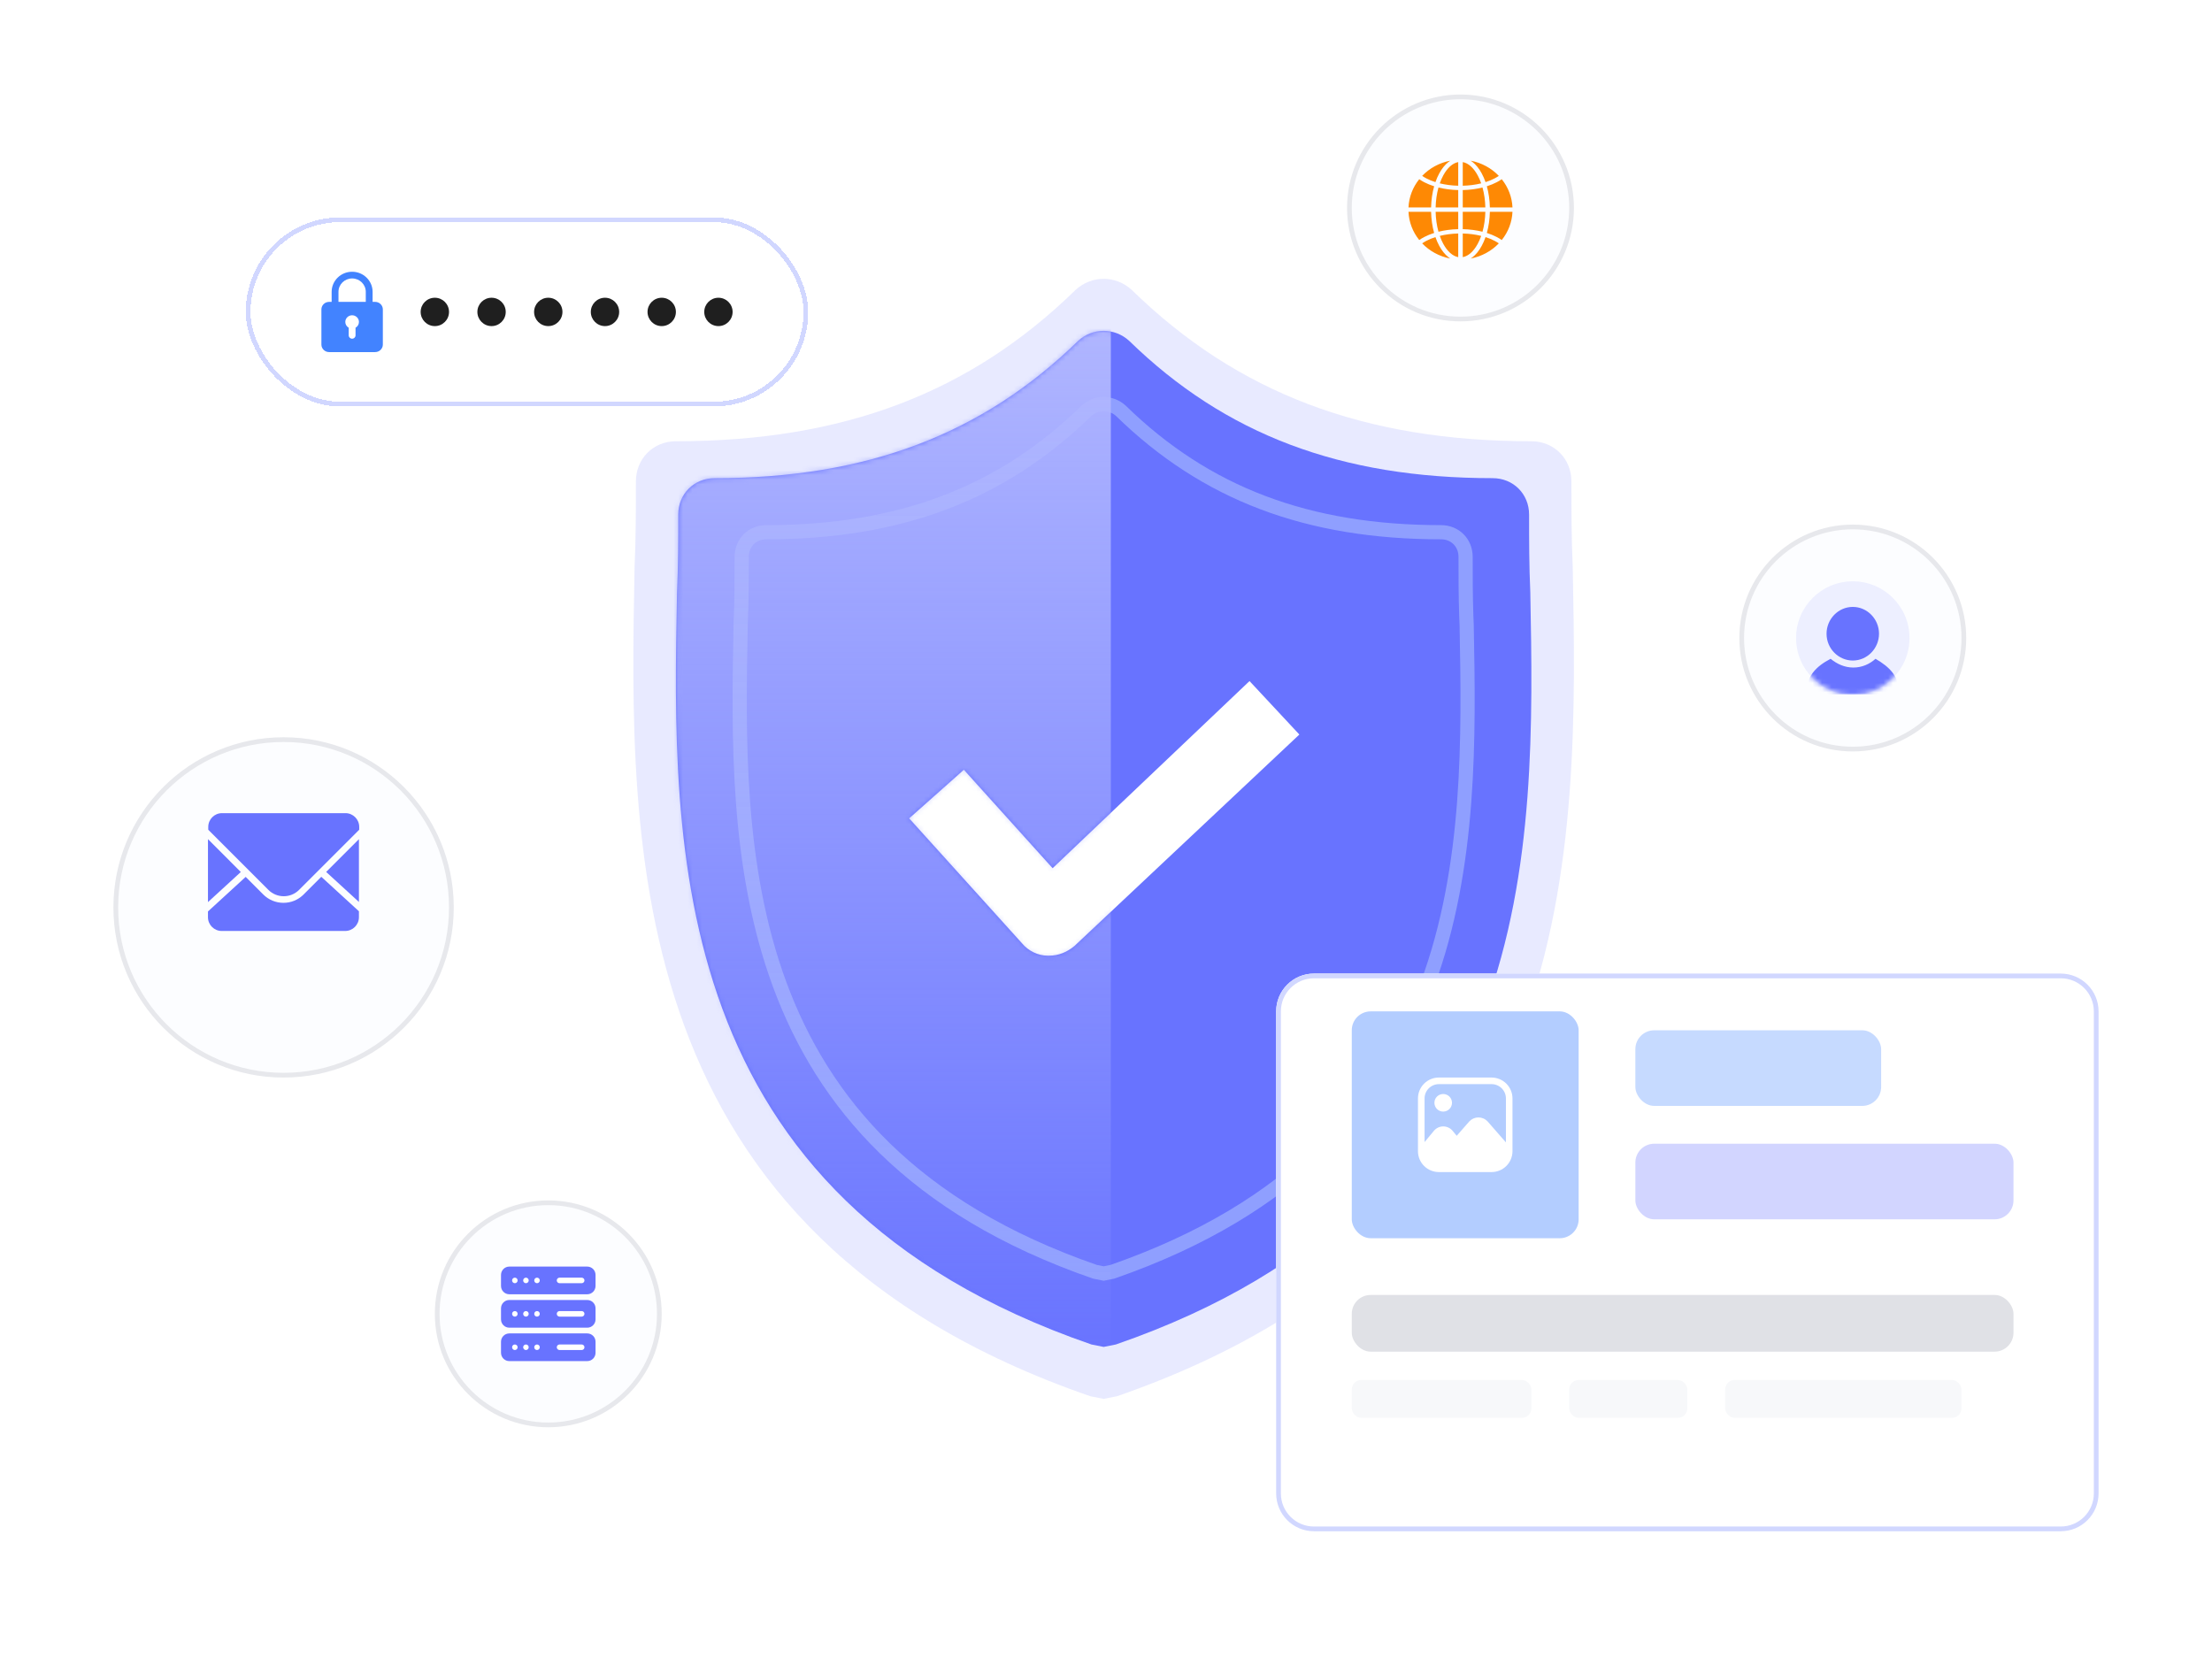 <svg width="468" height="354" viewBox="0 0 468 354" fill="none" xmlns="http://www.w3.org/2000/svg">
<path opacity="0.15" d="M332.75 120.004C332.468 113.769 332.468 107.817 332.468 101.865C332.468 97.047 328.792 93.363 323.985 93.363C288.641 93.363 261.78 83.16 239.442 61.338C236.049 58.221 230.96 58.221 227.567 61.338C205.229 83.16 178.368 93.363 143.024 93.363C138.217 93.363 134.541 97.047 134.541 101.865C134.541 107.817 134.541 113.769 134.259 120.004C133.128 179.519 131.431 261.141 230.677 295.433L233.505 296L236.332 295.433C335.295 261.141 333.881 179.803 332.75 120.004Z" fill="#6873FF"/>
<path d="M262.628 140L222.774 179.534L205.394 160.274L187 176.493L221.744 214L280 157.233L262.628 140Z" fill="white"/>
<path d="M323.773 125.341C323.516 119.685 323.516 114.286 323.516 108.886C323.516 104.516 320.173 101.173 315.801 101.173C283.654 101.173 259.222 91.918 238.905 72.121C235.819 69.293 231.19 69.293 228.103 72.121C207.787 91.918 183.355 101.173 151.208 101.173C146.836 101.173 143.492 104.516 143.492 108.886C143.492 114.286 143.492 119.685 143.235 125.341C142.207 179.332 140.664 253.377 230.932 284.486L233.504 285L236.076 284.486C326.088 253.377 324.802 179.589 323.773 125.341ZM227.332 200.157C225.789 201.442 223.989 202.214 221.931 202.214H221.674C219.617 202.214 217.559 201.185 216.273 199.643L192.356 173.161L203.929 162.877L222.703 183.703L264.365 144.109L274.91 155.422L227.332 200.157Z" fill="#6873FF"/>
<mask id="mask0_22_5111" style="mask-type:alpha" maskUnits="userSpaceOnUse" x="143" y="70" width="181" height="215">
<path d="M323.773 125.341C323.516 119.685 323.516 114.286 323.516 108.886C323.516 104.516 320.173 101.173 315.801 101.173C283.654 101.173 259.222 91.918 238.905 72.121C235.819 69.293 231.19 69.293 228.103 72.121C207.787 91.918 183.355 101.173 151.208 101.173C146.836 101.173 143.492 104.516 143.492 108.886C143.492 114.286 143.492 119.685 143.235 125.341C142.207 179.332 140.664 253.377 230.932 284.486L233.504 285L236.076 284.486C326.088 253.377 324.802 179.589 323.773 125.341ZM227.332 200.157C225.789 201.442 223.989 202.214 221.931 202.214H221.674C219.617 202.214 217.559 201.185 216.273 199.643L192.356 173.161L203.929 162.877L222.703 183.703L264.365 144.109L274.91 155.422L227.332 200.157Z" fill="#5CC65F"/>
</mask>
<g mask="url(#mask0_22_5111)">
<path opacity="0.5" d="M229.843 86.94C231.942 85.019 235.063 85.02 237.163 86.94C255.098 104.453 276.678 112.613 304.888 112.613C307.848 112.613 310.08 114.846 310.08 117.822C310.08 121.927 310.08 126.061 310.23 130.353L310.305 132.201C310.751 155.83 311.226 183.368 301.976 208.37C292.772 233.246 273.896 255.714 235.337 269.103L233.503 269.47L231.673 269.103C193.002 255.714 174.125 233.192 164.949 208.288C155.722 183.244 156.257 155.69 156.704 132.162L156.703 132.161C156.926 127.217 156.927 122.501 156.927 117.822C156.927 114.846 159.159 112.613 162.119 112.613C190.328 112.613 211.908 104.453 229.843 86.94Z" stroke="#B7CDFF" stroke-width="3"/>
<rect x="135.922" y="63.941" width="99.101" height="224.094" fill="url(#paint0_linear_22_5111)"/>
<rect x="47.75" y="48.441" width="458.105" height="352.019" stroke="#D9D9D9"/>
</g>
<g filter="url(#filter0_d_22_5111)">
<path d="M270 206C270 201.582 273.582 198 278 198H436C440.418 198 444 201.582 444 206V308C444 312.418 440.418 316 436 316H278C273.582 316 270 312.418 270 308V206Z" fill="white"/>
<path d="M278 198.5H436C440.142 198.5 443.5 201.858 443.5 206V308C443.5 312.142 440.142 315.5 436 315.5H278C273.858 315.5 270.5 312.142 270.5 308V206C270.5 201.858 273.858 198.5 278 198.5Z" stroke="#D1D7FF"/>
</g>
<circle cx="309" cy="44" r="23.5" fill="#FCFDFF" stroke="#E7E8EC"/>
<path d="M301.324 38.554C301.964 38.889 302.67 39.177 303.424 39.414C303.038 40.794 302.818 42.315 302.782 43.894H298C298.095 41.725 298.889 39.637 300.272 37.918C300.607 38.152 300.959 38.364 301.324 38.554ZM308.521 44.812H303.74C303.775 46.304 303.982 47.738 304.342 49.033C305.64 48.709 307.056 48.523 308.521 48.489V44.812ZM301.324 50.153C301.964 49.818 302.67 49.53 303.424 49.292C303.038 47.913 302.818 46.392 302.782 44.813H298C298.095 46.982 298.888 49.07 300.272 50.789C300.607 50.555 300.959 50.343 301.324 50.153ZM309.479 34.3V39.299C310.851 39.267 312.173 39.094 313.382 38.795C313.18 38.213 312.931 37.647 312.638 37.102C311.758 35.486 310.651 34.509 309.479 34.3ZM308.521 43.894V40.217C307.055 40.184 305.64 39.998 304.342 39.673C303.982 40.969 303.775 42.403 303.74 43.894H308.521ZM313.658 39.673C312.36 39.998 310.945 40.184 309.479 40.217V43.894H314.26C314.225 42.403 314.018 40.969 313.658 39.673ZM308.521 54.407V49.407C307.149 49.44 305.827 49.612 304.618 49.912C304.82 50.494 305.069 51.06 305.362 51.605C306.242 53.221 307.349 54.197 308.521 54.407ZM305.362 37.102C305.069 37.647 304.82 38.213 304.618 38.795C305.827 39.094 307.149 39.267 308.521 39.299V34.3C307.349 34.509 306.242 35.486 305.362 37.102ZM316.676 38.554C316.036 38.889 315.33 39.177 314.576 39.414C314.962 40.794 315.182 42.315 315.218 43.894H320C319.905 41.725 319.112 39.637 317.728 37.918C317.393 38.152 317.041 38.364 316.676 38.554ZM301.782 37.748C302.366 38.053 303.01 38.317 303.699 38.536C303.93 37.872 304.203 37.249 304.514 36.677C305.072 35.652 305.727 34.842 306.463 34.271C306.588 34.173 306.716 34.083 306.845 34C304.509 34.445 302.439 35.597 300.89 37.215C301.176 37.41 301.474 37.588 301.782 37.748ZM306.463 54.435C305.727 53.864 305.071 53.054 304.514 52.029C304.203 51.458 303.93 50.834 303.699 50.17C303.01 50.389 302.366 50.653 301.782 50.958C301.474 51.119 301.176 51.297 300.89 51.492C302.439 53.109 304.509 54.262 306.845 54.706C306.716 54.624 306.588 54.533 306.463 54.435ZM316.218 50.958C315.634 50.653 314.991 50.389 314.301 50.17C314.07 50.834 313.797 51.458 313.486 52.029C312.928 53.054 312.273 53.865 311.537 54.435C311.412 54.533 311.284 54.623 311.155 54.706C313.491 54.261 315.561 53.109 317.11 51.492C316.824 51.297 316.526 51.119 316.218 50.959V50.958ZM312.638 51.605C312.931 51.06 313.18 50.494 313.382 49.912C312.173 49.612 310.851 49.44 309.479 49.407V54.407C310.651 54.197 311.758 53.221 312.638 51.605V51.605ZM309.479 44.812V48.489C310.945 48.523 312.36 48.709 313.658 49.033C314.018 47.737 314.225 46.304 314.26 44.812H309.479ZM311.537 34.271C312.273 34.843 312.929 35.652 313.486 36.678C313.797 37.249 314.07 37.872 314.301 38.536C314.99 38.317 315.634 38.054 316.218 37.748C316.526 37.588 316.824 37.41 317.11 37.215C315.561 35.597 313.491 34.445 311.155 34C311.284 34.083 311.412 34.173 311.537 34.271ZM317.728 50.789C319.112 49.069 319.905 46.982 320 44.812H315.218C315.182 46.391 314.962 47.912 314.576 49.292C315.331 49.53 316.036 49.818 316.676 50.152C317.041 50.342 317.393 50.554 317.728 50.788V50.789Z" fill="#FE8904"/>
<circle cx="392" cy="135" r="23.5" fill="#FCFDFF" stroke="#E7E8EC"/>
<circle opacity="0.1" cx="392" cy="135" r="12" fill="#6873FF"/>
<mask id="mask1_22_5111" style="mask-type:alpha" maskUnits="userSpaceOnUse" x="380" y="123" width="24" height="24">
<circle cx="392" cy="135" r="12" fill="white"/>
</mask>
<g mask="url(#mask1_22_5111)">
<path d="M396.81 139.395C399.77 141.122 401.866 143.095 401.866 146.918H382.133C382.133 143.095 384.229 140.998 387.312 139.395C388.669 140.505 390.273 141.246 392.123 141.246C393.973 141.246 395.576 140.505 396.81 139.395ZM391.999 128.417C395.082 128.417 397.55 131.008 397.55 134.091C397.55 137.175 395.082 139.764 391.999 139.764C389.039 139.764 386.449 137.298 386.449 134.091C386.449 131.008 388.916 128.418 391.999 128.417Z" fill="#6873FF"/>
</g>
<circle cx="116" cy="278" r="23.5" fill="#FCFDFF" stroke="#E7E8EC"/>
<path d="M124.243 282.141C125.212 282.141 126.001 282.929 126.001 283.898V286.242C126.001 287.211 125.212 288 124.243 288H107.758C106.789 288 106 287.211 106 286.242V283.898C106 282.929 106.789 282.141 107.758 282.141H124.243Z" fill="white"/>
<path d="M124.243 275.071C125.212 275.071 126.001 275.86 126.001 276.829V279.173C126.001 280.142 125.212 280.931 124.243 280.931H107.758C106.789 280.931 106 280.142 106 279.173V276.829C106 275.86 106.789 275.071 107.758 275.071H124.243Z" fill="white"/>
<path d="M124.243 268C125.212 268 126.001 268.789 126.001 269.758V272.102C126.001 273.071 125.212 273.859 124.243 273.859H107.758C106.789 273.859 106 273.071 106 272.102V269.758C106 268.789 106.789 268 107.758 268H124.243Z" fill="white"/>
<path d="M124.243 282.141C125.213 282.141 126.001 282.929 126.001 283.898V286.242C126.001 287.211 125.213 288 124.243 288H107.758C106.789 288 106 287.211 106 286.242V283.898C106 282.929 106.789 282.141 107.758 282.141H124.243ZM108.93 284.484C108.606 284.485 108.344 284.747 108.344 285.07C108.344 285.394 108.606 285.656 108.93 285.656C109.254 285.656 109.516 285.394 109.516 285.07C109.516 284.747 109.254 284.484 108.93 284.484ZM111.274 284.484C110.95 284.485 110.688 284.747 110.688 285.07C110.688 285.394 110.95 285.656 111.274 285.656C111.597 285.656 111.86 285.394 111.86 285.07C111.86 284.747 111.597 284.484 111.274 284.484ZM113.617 284.484C113.294 284.485 113.032 284.747 113.031 285.07C113.031 285.394 113.294 285.656 113.617 285.656C113.941 285.656 114.203 285.394 114.203 285.07C114.203 284.747 113.941 284.484 113.617 284.484ZM118.384 284.484C118.06 284.484 117.798 284.746 117.798 285.07C117.798 285.394 118.06 285.656 118.384 285.656H123.072C123.395 285.656 123.657 285.394 123.657 285.07C123.657 284.747 123.395 284.485 123.072 284.484H118.384ZM124.243 275.07C125.213 275.07 126.001 275.859 126.001 276.828V279.172C126.001 280.141 125.213 280.93 124.243 280.93H107.758C106.789 280.93 106 280.141 106 279.172V276.828C106 275.859 106.789 275.07 107.758 275.07H124.243ZM108.93 277.414C108.606 277.414 108.344 277.676 108.344 278C108.344 278.324 108.606 278.586 108.93 278.586C109.254 278.586 109.516 278.324 109.516 278C109.516 277.676 109.254 277.414 108.93 277.414ZM111.274 277.414C110.95 277.414 110.688 277.676 110.688 278C110.688 278.323 110.95 278.586 111.274 278.586C111.597 278.586 111.86 278.324 111.86 278C111.86 277.676 111.597 277.414 111.274 277.414ZM113.617 277.414C113.294 277.414 113.032 277.676 113.031 278C113.031 278.323 113.294 278.586 113.617 278.586C113.941 278.586 114.203 278.324 114.203 278C114.203 277.676 113.941 277.414 113.617 277.414ZM118.384 277.414C118.06 277.414 117.798 277.676 117.798 278C117.798 278.324 118.06 278.586 118.384 278.586H123.072C123.395 278.586 123.657 278.324 123.657 278C123.657 277.676 123.395 277.414 123.072 277.414H118.384ZM124.242 268C125.212 268 126.001 268.789 126.001 269.758V272.102C126.001 273.071 125.212 273.859 124.242 273.859H107.758C106.789 273.859 106 273.071 106 272.102V269.758C106 268.789 106.789 268 107.758 268H124.242ZM108.93 270.344C108.606 270.344 108.344 270.606 108.344 270.93C108.344 271.253 108.606 271.516 108.93 271.516C109.254 271.516 109.516 271.253 109.516 270.93C109.516 270.606 109.254 270.344 108.93 270.344ZM111.274 270.344C110.95 270.344 110.688 270.606 110.688 270.93C110.688 271.253 110.95 271.516 111.274 271.516C111.597 271.516 111.86 271.253 111.86 270.93C111.86 270.606 111.597 270.344 111.274 270.344ZM113.617 270.344C113.294 270.344 113.032 270.606 113.031 270.93C113.031 271.253 113.294 271.516 113.617 271.516C113.941 271.516 114.203 271.253 114.203 270.93C114.203 270.606 113.941 270.344 113.617 270.344ZM118.383 270.344C118.059 270.344 117.797 270.606 117.797 270.93C117.797 271.253 118.059 271.515 118.383 271.516H123.071C123.394 271.516 123.656 271.254 123.656 270.93C123.656 270.606 123.394 270.344 123.071 270.344H118.383Z" fill="#6873FF"/>
<g filter="url(#filter1_d_22_5111)">
<circle cx="60" cy="184" r="36" fill="#FCFDFF"/>
<circle cx="60" cy="184" r="35.5" stroke="#E7E8EC"/>
</g>
<path d="M75.939 192.817V194.083C75.938 195.684 74.636 196.986 73.036 196.986H46.903C45.303 196.986 44 195.683 44 194.081V192.856L51.978 185.543L55.696 189.263C56.837 190.404 58.357 191.033 59.97 191.033C60.763 191.035 61.549 190.879 62.282 190.576C62.924 190.31 63.513 189.935 64.025 189.468L64.242 189.261L67.978 185.525L75.939 192.817ZM50.949 184.511L44 190.881V177.56L50.949 184.511ZM75.939 190.847L69.008 184.498L75.939 177.565V190.847ZM73.095 172.057C74.693 172.057 76 173.36 76 174.96V175.567L63.276 188.292C62.411 189.158 61.257 189.635 60.03 189.635C58.806 189.635 57.652 189.158 56.784 188.292L44.063 175.567V174.96C44.064 173.36 45.364 172.057 46.962 172.057H73.095Z" fill="#6873FF"/>
<g filter="url(#filter2_d_22_5111)">
<rect x="52" y="38" width="119" height="40" rx="20" fill="white" shape-rendering="crispEdges"/>
<rect x="52.5" y="38.5" width="118" height="39" rx="19.5" stroke="#D1D7FF" shape-rendering="crispEdges"/>
<path d="M79.375 55.875H78.833V53.75C78.833 51.406 76.89 49.5 74.5 49.5C72.11 49.5 70.167 51.406 70.167 53.75V55.875H69.625C68.729 55.875 68 56.59 68 57.469V64.906C68 65.785 68.729 66.5 69.625 66.5H79.375C80.271 66.5 81 65.785 81 64.906V57.469C81 56.59 80.271 55.875 79.375 55.875ZM71.611 53.75C71.611 52.187 72.907 50.917 74.5 50.917C76.093 50.917 77.389 52.187 77.389 53.75V55.875H71.611V53.75ZM75.222 61.345V62.958C75.222 63.349 74.899 63.667 74.5 63.667C74.101 63.667 73.778 63.349 73.778 62.958V61.345C73.348 61.099 73.056 60.647 73.056 60.125C73.056 59.344 73.703 58.708 74.5 58.708C75.297 58.708 75.944 59.344 75.944 60.125C75.944 60.647 75.652 61.099 75.222 61.345Z" fill="#4283FF"/>
<circle cx="92" cy="58" r="3" fill="#1F1F1F"/>
<circle cx="104" cy="58" r="3" fill="#1F1F1F"/>
<circle cx="116" cy="58" r="3" fill="#1F1F1F"/>
<circle cx="128" cy="58" r="3" fill="#1F1F1F"/>
<circle cx="140" cy="58" r="3" fill="#1F1F1F"/>
<circle cx="152" cy="58" r="3" fill="#1F1F1F"/>
</g>
<rect opacity="0.4" x="286" y="214" width="48" height="48" rx="4" fill="#4283FF"/>
<path d="M315.59 228C316.76 228.003 317.882 228.47 318.709 229.298C319.536 230.126 320 231.249 320 232.419V243.646C319.983 244.805 319.511 245.911 318.687 246.726C317.862 247.54 316.749 247.998 315.59 248H304.423C303.259 248 302.142 247.541 301.315 246.723C300.487 245.904 300.015 244.792 300.003 243.628V232.419C300.003 231.247 300.469 230.123 301.298 229.294C302.127 228.465 303.251 228 304.423 228H315.59ZM304.423 229.396C303.622 229.398 302.854 229.717 302.287 230.283C301.721 230.85 301.402 231.618 301.4 232.419V241.656L303.381 239.266C303.622 238.977 303.924 238.744 304.265 238.584C304.606 238.424 304.977 238.342 305.354 238.342C305.73 238.342 306.103 238.424 306.443 238.584C306.784 238.744 307.085 238.977 307.326 239.266L308.201 240.326L310.872 237.274C311.119 237.012 311.418 236.801 311.749 236.658C312.08 236.515 312.437 236.441 312.798 236.441C313.159 236.441 313.516 236.515 313.848 236.658C314.179 236.801 314.478 237.011 314.725 237.274L318.613 241.721V232.419C318.611 231.618 318.292 230.85 317.726 230.283C317.159 229.717 316.391 229.398 315.59 229.396H304.423ZM305.343 231.484C306.371 231.484 307.203 232.317 307.203 233.345C307.203 234.372 306.371 235.205 305.343 235.205C304.315 235.205 303.482 234.372 303.482 233.345C303.482 232.317 304.315 231.484 305.343 231.484Z" fill="white"/>
<rect opacity="0.3" x="346" y="218" width="52" height="16" rx="4" fill="#4283FF"/>
<rect x="286" y="274" width="140" height="12" rx="4" fill="#E0E1E6"/>
<rect x="286" y="292" width="38" height="8" rx="2" fill="#F7F8FA"/>
<rect x="332" y="292" width="25" height="8" rx="2" fill="#F7F8FA"/>
<rect x="365" y="292" width="50" height="8" rx="2" fill="#F7F8FA"/>
<rect opacity="0.3" x="346" y="242" width="80" height="16" rx="4" fill="#6873FF"/>
<defs>
<filter id="filter0_d_22_5111" x="246" y="182" width="222" height="166" filterUnits="userSpaceOnUse" color-interpolation-filters="sRGB">
<feFlood flood-opacity="0" result="BackgroundImageFix"/>
<feColorMatrix in="SourceAlpha" type="matrix" values="0 0 0 0 0 0 0 0 0 0 0 0 0 0 0 0 0 0 127 0" result="hardAlpha"/>
<feOffset dy="8"/>
<feGaussianBlur stdDeviation="12"/>
<feComposite in2="hardAlpha" operator="out"/>
<feColorMatrix type="matrix" values="0 0 0 0 0.771 0 0 0 0 0.772 0 0 0 0 0.853 0 0 0 0.5 0"/>
<feBlend mode="normal" in2="BackgroundImageFix" result="effect1_dropShadow_22_5111"/>
<feBlend mode="normal" in="SourceGraphic" in2="effect1_dropShadow_22_5111" result="shape"/>
</filter>
<filter id="filter1_d_22_5111" x="0" y="132" width="120" height="120" filterUnits="userSpaceOnUse" color-interpolation-filters="sRGB">
<feFlood flood-opacity="0" result="BackgroundImageFix"/>
<feColorMatrix in="SourceAlpha" type="matrix" values="0 0 0 0 0 0 0 0 0 0 0 0 0 0 0 0 0 0 127 0" result="hardAlpha"/>
<feOffset dy="8"/>
<feGaussianBlur stdDeviation="12"/>
<feComposite in2="hardAlpha" operator="out"/>
<feColorMatrix type="matrix" values="0 0 0 0 0.771 0 0 0 0 0.772 0 0 0 0 0.853 0 0 0 0.5 0"/>
<feBlend mode="normal" in2="BackgroundImageFix" result="effect1_dropShadow_22_5111"/>
<feBlend mode="normal" in="SourceGraphic" in2="effect1_dropShadow_22_5111" result="shape"/>
</filter>
<filter id="filter2_d_22_5111" x="28" y="22" width="167" height="88" filterUnits="userSpaceOnUse" color-interpolation-filters="sRGB">
<feFlood flood-opacity="0" result="BackgroundImageFix"/>
<feColorMatrix in="SourceAlpha" type="matrix" values="0 0 0 0 0 0 0 0 0 0 0 0 0 0 0 0 0 0 127 0" result="hardAlpha"/>
<feOffset dy="8"/>
<feGaussianBlur stdDeviation="12"/>
<feComposite in2="hardAlpha" operator="out"/>
<feColorMatrix type="matrix" values="0 0 0 0 0.771 0 0 0 0 0.772 0 0 0 0 0.853 0 0 0 0.5 0"/>
<feBlend mode="normal" in2="BackgroundImageFix" result="effect1_dropShadow_22_5111"/>
<feBlend mode="normal" in="SourceGraphic" in2="effect1_dropShadow_22_5111" result="shape"/>
</filter>
<linearGradient id="paint0_linear_22_5111" x1="185.472" y1="63.941" x2="185.472" y2="288.036" gradientUnits="userSpaceOnUse">
<stop stop-color="#B1B7FF"/>
<stop offset="1" stop-color="#B1B7FF" stop-opacity="0"/>
</linearGradient>
</defs>
</svg>
